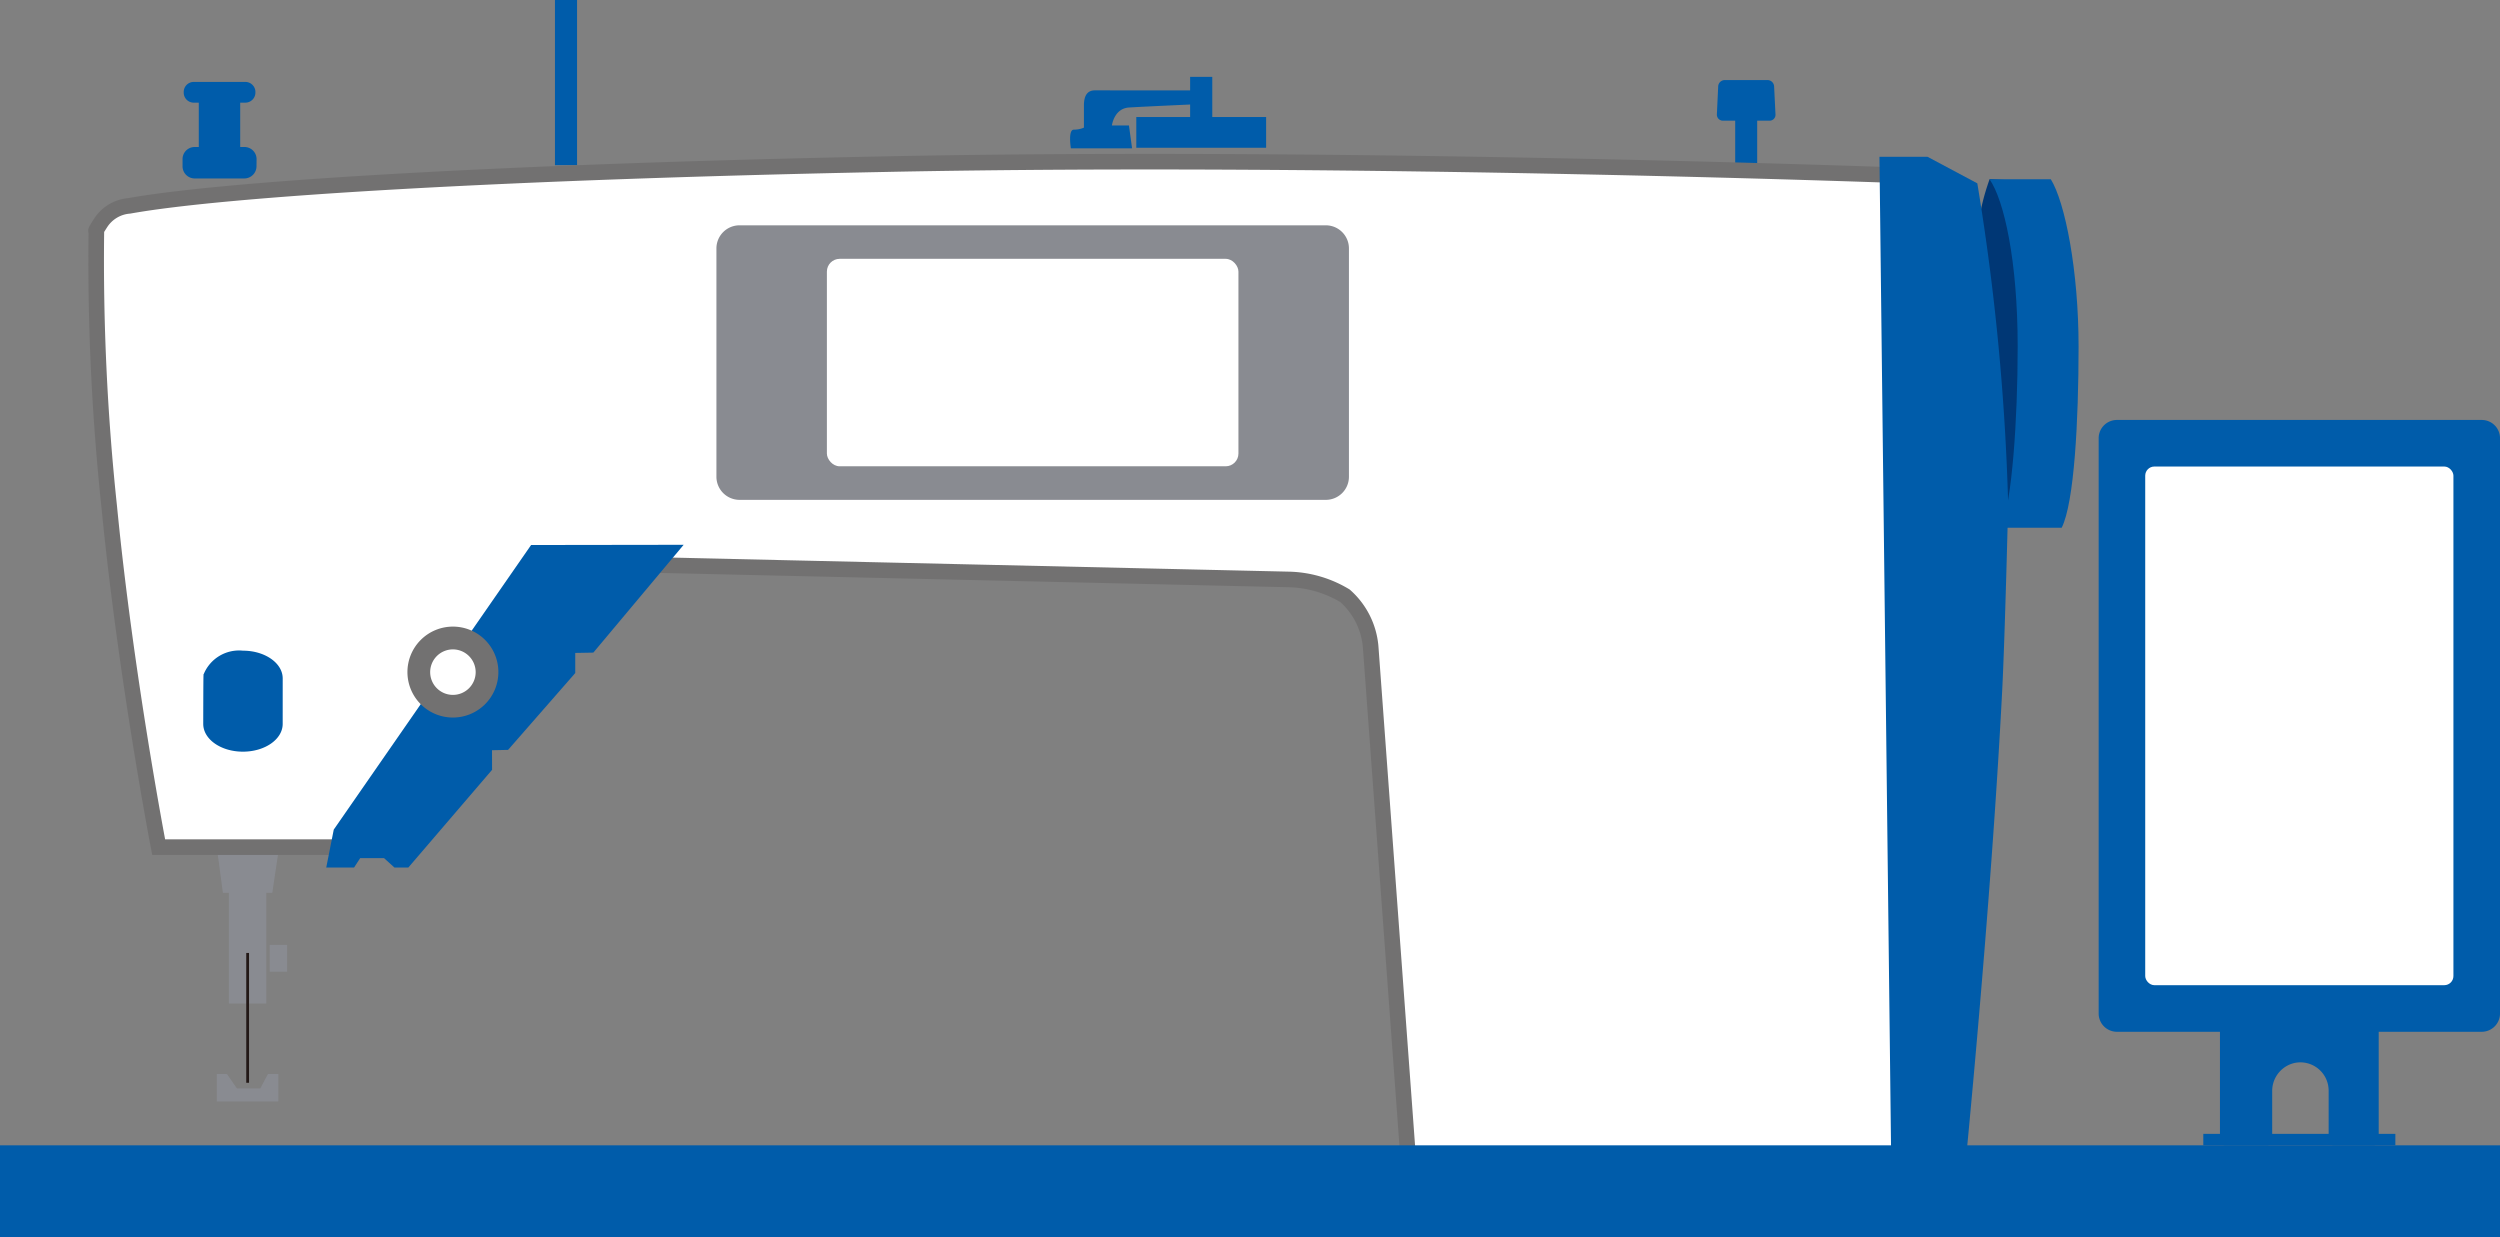 <svg xmlns="http://www.w3.org/2000/svg" xmlns:xlink="http://www.w3.org/1999/xlink" width="160" height="79.194" viewBox="0 0 160 79.194">
  <rect x="0" y="0" width="160" height="79.194" fill="#808080" stroke="none"/>
  <defs>
    <clipPath id="clip-path">
      <rect id="Rectangle_290" data-name="Rectangle 290" width="160" height="79.194" fill="none"/>
    </clipPath>
  </defs>
  <g id="Group_134" data-name="Group 134" transform="translate(0 0)">
    <g id="Group_134-2" data-name="Group 134" transform="translate(0 0)" clip-path="url(#clip-path)">
      <path id="Rectangle_278" data-name="Rectangle 278" d="M1.169,0H24.518a1.169,1.169,0,0,1,1.169,1.169V37.987a1.17,1.17,0,0,1-1.17,1.17H1.169A1.169,1.169,0,0,1,0,37.988V1.169A1.169,1.169,0,0,1,1.169,0Z" transform="translate(134.314 26.877)" fill="#005caa"/>
      <rect id="Rectangle_279" data-name="Rectangle 279" width="19.725" height="33.194" rx="0.585" transform="translate(137.294 29.858)" fill="#fff"/>
      <path id="Path_903" data-name="Path 903" d="M79.548,36.481V44.29a.338.338,0,0,0,.338.338h2.667a.338.338,0,0,0,.338-.338V41.171a1.836,1.836,0,0,1,1.429-1.816,1.81,1.81,0,0,1,2.184,1.77V44.29a.338.338,0,0,0,.338.338H89.37a.337.337,0,0,0,.338-.338V36.481Z" transform="translate(62.529 28.675)" fill="#005caa"/>
      <rect id="Rectangle_280" data-name="Rectangle 280" width="12.292" height="0.736" transform="translate(141.011 72.567)" fill="#005caa"/>
      <rect id="Rectangle_281" data-name="Rectangle 281" width="2.395" height="9.655" transform="translate(14.647 54.568)" fill="#898b91"/>
      <rect id="Rectangle_282" data-name="Rectangle 282" width="1.113" height="1.715" transform="translate(17.262 60.472)" fill="#898b91"/>
      <path id="Path_904" data-name="Path 904" d="M11.3,33.123H8.139l-.345-2.568h3.89Z" transform="translate(6.127 24.017)" fill="#898b91"/>
      <path id="Path_905" data-name="Path 905" d="M11.043,38.485l-.489.922h-1.5l-.638-.922H7.769v1.759h3.938V38.485Z" transform="translate(6.107 30.25)" fill="#898b91"/>
      <line id="Line_379" data-name="Line 379" y2="8.309" transform="translate(15.849 60.989)" fill="none" stroke="#221816" stroke-width="0.178"/>
      <path id="Path_906" data-name="Path 906" d="M63.585,8.047l-1.407-.086V4.178h1.407Z" transform="translate(48.875 3.283)" fill="#005caa"/>
      <path id="Path_907" data-name="Path 907" d="M65.272,5.07a.376.376,0,0,1-.379.4H61.91a.385.385,0,0,1-.389-.4l.084-1.8a.424.424,0,0,1,.416-.4h2.743a.425.425,0,0,1,.42.4Z" transform="translate(48.359 2.254)" fill="#005caa"/>
      <rect id="Rectangle_283" data-name="Rectangle 283" width="1.415" height="10.572" transform="translate(35.517)" fill="#005caa"/>
      <path id="Path_908" data-name="Path 908" d="M71.638,6.422a14.623,14.623,0,0,0-.78,3.338c.039.957,1.113,18.877,1.113,18.877l1.409-.084,1.538-12.031L73.3,6.511Z" transform="translate(55.697 5.047)" fill="#003775"/>
      <path id="Path_909" data-name="Path 909" d="M71.292,6.423c.929,1.334,1.8,5.221,1.8,10.706,0,4.753-.361,9.795-1.039,11.6h3.856c.806-1.607,1.081-6.846,1.081-11.6,0-4.851-.856-9.209-1.777-10.706Z" transform="translate(56.039 5.048)" fill="#005caa"/>
      <rect id="Rectangle_284" data-name="Rectangle 284" width="8.309" height="1.968" transform="translate(72.723 7.489)" fill="#005caa"/>
      <rect id="Rectangle_285" data-name="Rectangle 285" width="1.418" height="3.851" transform="translate(76.168 4.919)" fill="#005caa"/>
      <path id="Path_910" data-name="Path 910" d="M46.222,3.24v.895s-3.1.136-4.11.2c-.957.061-1.091,1.15-1.091,1.15h1.091l.2,1.461H38.394s-.195-1.195.191-1.195a1.574,1.574,0,0,0,.645-.129V4.2c0-.577.188-.963.7-.963Z" transform="translate(30.141 2.546)" fill="#005caa"/>
      <path id="Path_911" data-name="Path 911" d="M121.85,69.629l1.234-9.845-.425-51.849-2.242-1.216s-36.094-1.379-66.33-.77C29.515,6.441,11.828,7.5,5.568,8.621A2.4,2.4,0,0,0,3.753,9.689c-.438.677-.289.509-.289.509a148.886,148.886,0,0,0,.82,17.65C5.343,38.732,7.45,49.661,7.45,49.661l11.758,0,5.042-5.935L37.041,31.558l42.763.973a7.282,7.282,0,0,1,3.574,1.047,4.915,4.915,0,0,1,1.638,3.24l2.458,33.5Z" transform="translate(2.704 4.554)" fill="#fff"/>
      <path id="Path_912" data-name="Path 912" d="M121.85,69.629l1.234-9.845-.425-51.849-2.242-1.216s-36.094-1.379-66.33-.77C29.515,6.441,11.828,7.5,5.568,8.621A2.4,2.4,0,0,0,3.753,9.689c-.438.677-.289.509-.289.509a148.886,148.886,0,0,0,.82,17.65C5.343,38.732,7.45,49.661,7.45,49.661l11.758,0,5.042-5.935L37.041,31.558l42.763.973a7.282,7.282,0,0,1,3.574,1.047,4.915,4.915,0,0,1,1.638,3.24l2.458,33.5Z" transform="translate(2.704 4.554)" fill="none" stroke="#727171" stroke-linecap="round" stroke-width="0.998"/>
      <path id="Path_913" data-name="Path 913" d="M22.3,32.67l1.027-.021,4.3-4.919V26.444l1.157-.021,5.781-6.9-9.764.014L12.171,37.751l-.48,2.427h1.781l.389-.6h1.531l.663.6h.889l5.36-6.253Z" transform="translate(9.189 15.344)" fill="#005caa"/>
      <rect id="Rectangle_286" data-name="Rectangle 286" width="2.651" height="2.947" transform="translate(12.722 6.496)" fill="#005caa"/>
      <path id="Path_914" data-name="Path 914" d="M11.274,6.508a.781.781,0,0,1-.779.773H7.313a.779.779,0,0,1-.772-.773V6.04a.776.776,0,0,1,.772-.772H10.5a.778.778,0,0,1,.779.772Z" transform="translate(5.142 4.14)" fill="#005caa"/>
      <path id="Path_915" data-name="Path 915" d="M11.171,3.622a.645.645,0,0,1-.645.641H7.221a.641.641,0,0,1-.638-.641V3.575a.642.642,0,0,1,.638-.639h3.306a.646.646,0,0,1,.645.639Z" transform="translate(5.175 2.307)" fill="#005caa"/>
      <path id="Path_916" data-name="Path 916" d="M67.347,5.619h3.076l3.188,1.7a150.789,150.789,0,0,1,1.974,20.527c0,.066-.207,8.5-.382,11.917C74.484,53.8,72.764,71,72.764,71l-4.653-.052Z" transform="translate(52.938 4.416)" fill="#005caa"/>
      <path id="Rectangle_287" data-name="Rectangle 287" d="M1.48,0H39a1.481,1.481,0,0,1,1.481,1.481v14.61A1.48,1.48,0,0,1,39,17.571H1.482A1.482,1.482,0,0,1,0,16.089V1.48A1.48,1.48,0,0,1,1.48,0Z" transform="translate(45.851 14.42)" fill="#898b91"/>
      <path id="Path_917" data-name="Path 917" d="M12.368,25.093c0-.982-1.138-1.777-2.545-1.777a2.445,2.445,0,0,0-2.509,1.5H7.3v.075c-.014.066-.018,3.043-.018,3.11,0,.986,1.134,1.779,2.54,1.779s2.545-.793,2.545-1.779Z" transform="translate(5.725 18.327)" fill="#005caa"/>
      <path id="Path_918" data-name="Path 918" d="M20.42,25.365a2.91,2.91,0,1,1-2.908-2.911,2.907,2.907,0,0,1,2.908,2.911" transform="translate(11.476 17.649)" fill="#727171"/>
      <path id="Path_919" data-name="Path 919" d="M18.326,24.724a1.456,1.456,0,1,1-1.456-1.454,1.46,1.46,0,0,1,1.456,1.454" transform="translate(12.117 18.291)" fill="#fff"/>
      <rect id="Rectangle_288" data-name="Rectangle 288" width="26.339" height="13.278" rx="0.818" transform="translate(52.921 16.565)" fill="#fff"/>
      <rect id="Rectangle_289" data-name="Rectangle 289" width="160" height="5.892" transform="translate(0 73.301)" fill="#005caa"/>
    </g>
  </g>
</svg>
